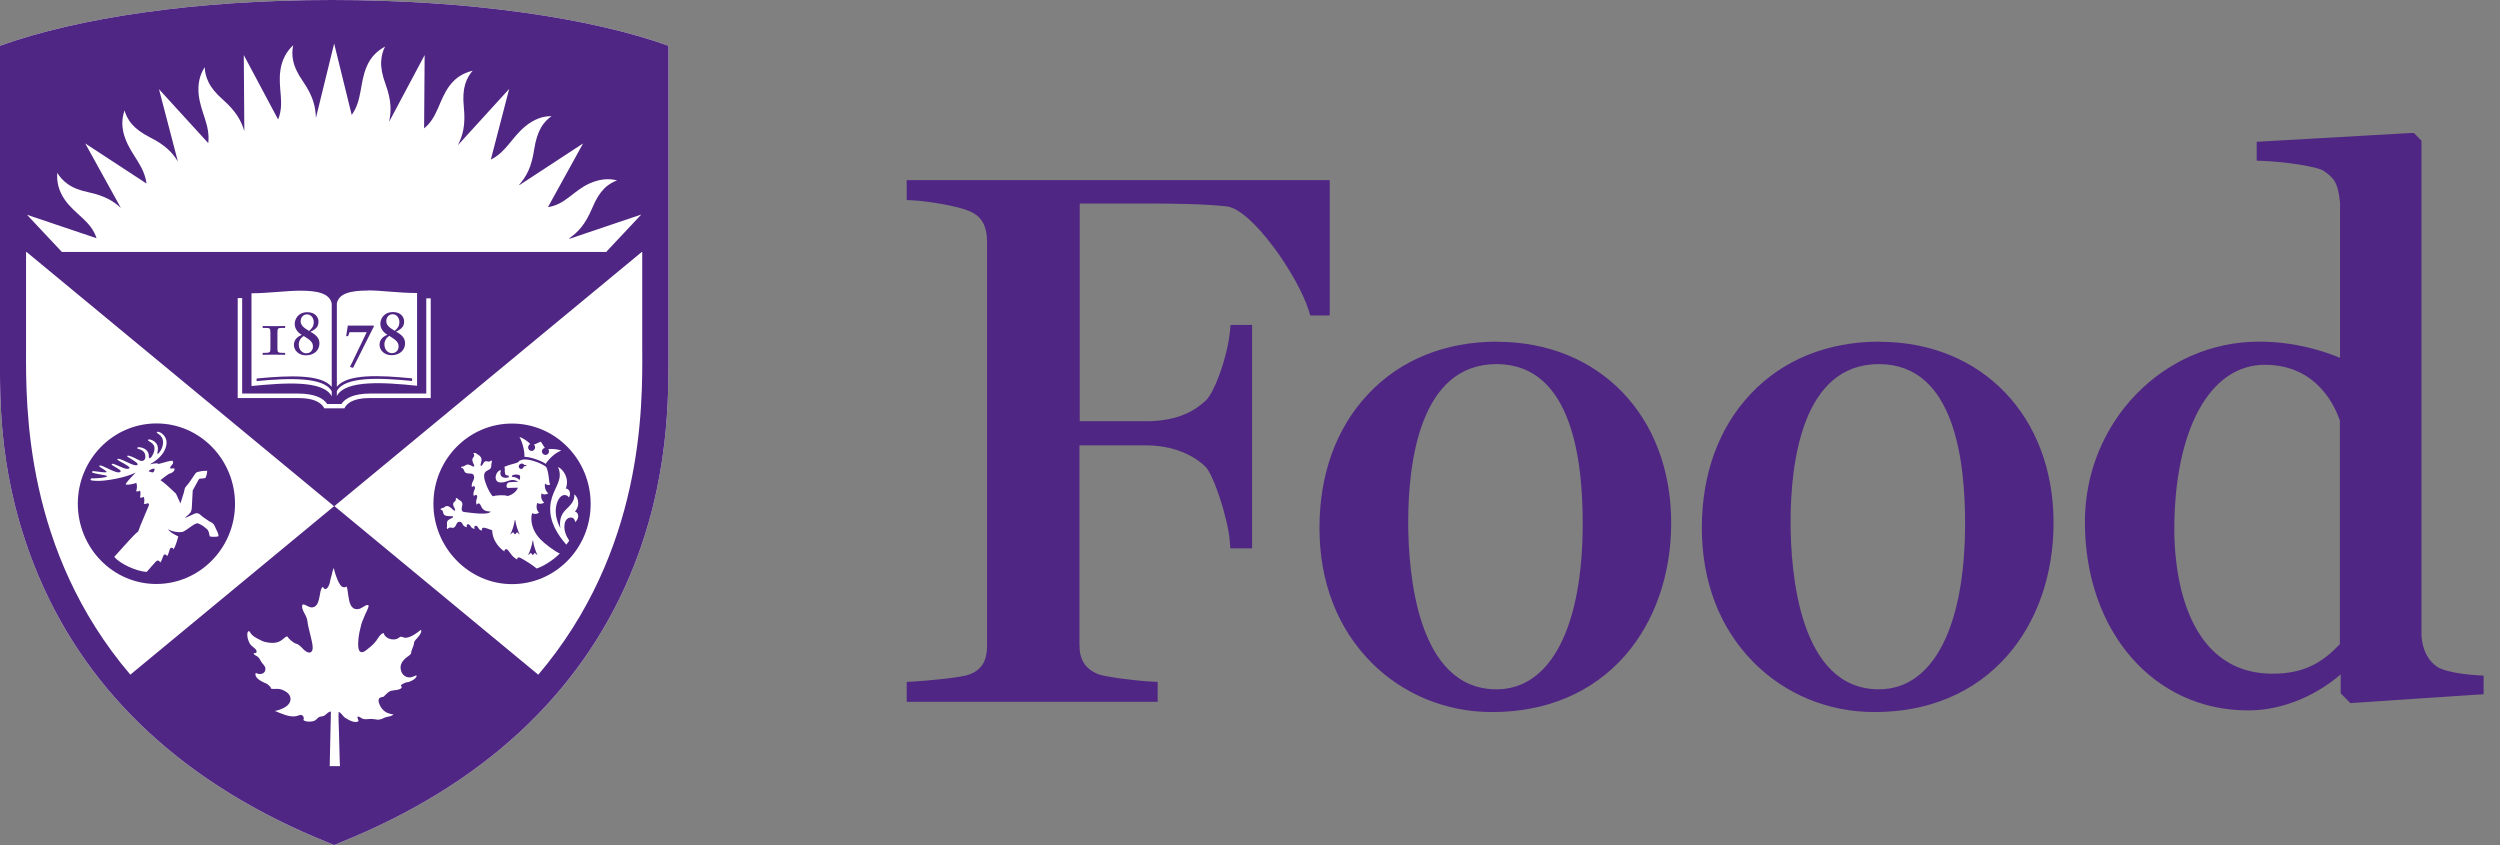 <svg width="142" height="48" viewBox="0 0 142 48" fill="none" xmlns="http://www.w3.org/2000/svg">
<rect x="0" y="0" width="142" height="48" fill="#808080" stroke="none"/>
<g id="WesternFood_Logo 1" clip-path="url(#clip0_4553_15287)">
<g id="Layer 2">
<g id="Group">
<g id="Group_2">
<g id="Group_3">
<path id="Vector" d="M51.7 39.636V38.92H51.9C52.782 38.858 54.639 38.686 55.114 38.5C55.912 38.196 56.265 37.62 56.265 36.64V13.772C56.265 12.722 55.912 12.107 55.114 11.78C54.339 11.453 52.613 11.204 51.9 11.165H51.7V10.442H75.291V17.694H74.555L74.508 17.546C73.925 15.702 71.34 11.733 69.698 11.5C68.478 11.345 66.3 11.337 65.655 11.337H61.09V24.128H65.072C67.059 24.128 68.049 23.413 68.624 22.884C69.123 22.417 69.882 20.456 70.051 18.853L70.074 18.659H70.887V30.921H70.067L70.051 30.719C69.967 29.528 69.153 26.898 68.617 26.354C68.233 25.965 67.128 25.07 65.072 25.07H61.09V36.601C61.09 37.535 61.451 38.111 62.249 38.468C62.686 38.655 64.512 38.865 65.333 38.912H65.532V39.636H51.7Z" fill="#4F2683"/>
<path id="Vector_2" d="M75.084 10.66V17.484H74.708C74.125 15.632 71.509 11.547 69.729 11.29C68.732 11.165 66.99 11.119 65.663 11.119H60.891V24.338H65.088C67.205 24.338 68.241 23.537 68.785 23.031C69.368 22.487 70.112 20.417 70.281 18.861H70.696V30.695H70.281C70.197 29.474 69.368 26.782 68.785 26.19C68.248 25.646 67.044 24.844 65.088 24.844H60.891V36.593C60.891 37.519 61.221 38.235 62.18 38.655C62.678 38.865 64.589 39.075 65.333 39.122V39.418H51.923V39.122C52.667 39.083 54.661 38.912 55.206 38.702C56.203 38.321 56.495 37.566 56.495 36.64V13.772C56.495 12.846 56.25 12.006 55.206 11.586C54.416 11.251 52.675 10.994 51.923 10.955V10.66H75.091M75.513 10.232H51.501V11.36L51.9 11.383C52.697 11.43 54.355 11.687 55.037 11.982C55.759 12.278 56.066 12.815 56.066 13.78V36.648C56.066 37.543 55.766 38.041 55.053 38.313C54.631 38.476 52.92 38.647 51.9 38.71L51.501 38.733V39.861H65.755V38.733L65.356 38.71C64.466 38.663 62.725 38.445 62.341 38.282C61.62 37.963 61.313 37.465 61.313 36.617V25.296H65.08C67.113 25.296 68.195 26.229 68.478 26.517C68.946 26.992 69.767 29.52 69.852 30.75L69.882 31.147H71.118V18.456H69.898L69.859 18.837C69.698 20.378 68.962 22.3 68.501 22.736C67.957 23.249 67.005 23.926 65.095 23.926H61.328V11.562H65.678C66.315 11.562 68.486 11.578 69.698 11.726C71.141 11.928 73.711 15.655 74.332 17.624L74.424 17.919H75.529V10.24L75.513 10.232Z" fill="#4F2683"/>
</g>
<g id="Group_4">
<path id="Vector_3" d="M84.75 40.219C79.28 40.219 75.153 35.815 75.153 29.98C75.153 23.778 79.127 19.616 85.042 19.616C90.957 19.616 94.716 23.755 94.716 29.684C94.716 35.613 90.619 40.219 84.75 40.219ZM84.996 20.471C80.446 20.471 79.771 26.221 79.771 29.645C79.771 32.571 80.278 39.371 84.996 39.371C88.195 39.371 90.097 35.769 90.097 29.731C90.097 26.276 89.438 20.471 84.996 20.471Z" fill="#4F2683"/>
<path id="Vector_4" d="M85.042 19.833C90.857 19.833 94.509 24.09 94.509 29.684C94.509 35.278 91.018 40.001 84.75 40.001C79.771 40.001 75.368 36.173 75.368 29.98C75.368 23.786 79.227 19.833 85.042 19.833ZM85.004 39.581C88.701 39.581 90.32 35.2 90.32 29.731C90.32 24.891 89.031 20.253 85.004 20.253C80.684 20.253 79.564 25.226 79.564 29.645C79.564 35.076 81.099 39.581 85.004 39.581ZM85.042 19.405C82.088 19.405 79.549 20.433 77.723 22.37C75.905 24.292 74.946 26.922 74.946 29.987C74.946 33.053 75.966 35.683 77.892 37.628C79.695 39.441 82.134 40.445 84.75 40.445C87.842 40.445 90.45 39.34 92.292 37.247C93.987 35.317 94.923 32.641 94.923 29.7C94.923 23.646 90.857 19.413 85.034 19.413L85.042 19.405ZM85.004 39.153C80.477 39.153 79.986 32.501 79.986 29.645C79.986 26.299 80.638 20.681 85.004 20.681C89.369 20.681 89.898 26.346 89.898 29.731C89.898 35.629 88.072 39.153 85.004 39.153Z" fill="#4F2683"/>
</g>
<g id="Group_5">
<path id="Vector_5" d="M106.469 40.219C100.999 40.219 96.872 35.815 96.872 29.98C96.872 23.778 100.846 19.616 106.761 19.616C112.676 19.616 116.435 23.755 116.435 29.684C116.435 35.613 112.338 40.219 106.469 40.219ZM106.715 20.471C102.165 20.471 101.49 26.221 101.49 29.645C101.49 32.571 101.996 39.371 106.715 39.371C109.914 39.371 111.816 35.769 111.816 29.731C111.816 26.276 111.157 20.471 106.715 20.471Z" fill="#4F2683"/>
<path id="Vector_6" d="M106.761 19.833C112.576 19.833 116.228 24.09 116.228 29.684C116.228 35.278 112.737 40.001 106.469 40.001C101.49 40.001 97.087 36.173 97.087 29.98C97.087 23.786 100.945 19.833 106.761 19.833ZM106.722 39.581C110.42 39.581 112.039 35.2 112.039 29.731C112.039 24.891 110.75 20.253 106.722 20.253C102.403 20.253 101.283 25.226 101.283 29.645C101.283 35.076 102.817 39.581 106.722 39.581ZM106.761 19.405C103.807 19.405 101.268 20.433 99.442 22.37C97.624 24.292 96.665 26.922 96.665 29.987C96.665 33.053 97.685 35.683 99.611 37.628C101.413 39.441 103.853 40.445 106.469 40.445C109.561 40.445 112.169 39.34 114.01 37.247C115.706 35.317 116.642 32.641 116.642 29.7C116.642 23.646 112.576 19.413 106.753 19.413L106.761 19.405ZM106.722 39.153C102.196 39.153 101.705 32.501 101.705 29.645C101.705 26.299 102.357 20.681 106.722 20.681C111.088 20.681 111.617 26.346 111.617 29.731C111.617 35.629 109.791 39.153 106.722 39.153Z" fill="#4F2683"/>
</g>
<g id="Group_6">
<path id="Vector_7" d="M127.682 40.141C122.434 40.141 118.629 35.73 118.629 29.653C118.629 24.121 122.971 19.623 128.311 19.623C130.605 19.623 132.338 20.308 133.121 20.65V11.5C132.998 10.224 132.684 9.944 132.093 9.532C131.663 9.244 129.699 8.979 128.595 8.94H128.395V8.271L137.034 7.789L137.325 8.084V36.173C137.409 37.029 137.732 37.651 138.315 38.056C138.737 38.336 139.826 38.523 140.655 38.57H140.854V39.239L133.589 39.721L133.167 39.293V37.823C131.962 38.982 129.975 40.134 127.689 40.134L127.682 40.141ZM128.633 20.518C125.38 20.518 123.278 24.284 123.278 30.112C123.278 32.08 123.7 38.484 129.086 38.484C131.019 38.484 132.101 37.76 133.106 36.679V23.872C132.576 22.245 131.126 20.518 128.625 20.518H128.633Z" fill="#4F2683"/>
<path id="Vector_8" d="M136.941 8.006L137.11 8.178V36.181C137.195 37.068 137.525 37.784 138.192 38.243C138.691 38.577 139.895 38.749 140.639 38.788V39.036L133.666 39.503L133.374 39.208V37.48L133.251 37.441C132.338 38.406 130.305 39.923 127.689 39.923C122.833 39.923 118.844 35.963 118.844 29.645C118.844 23.879 123.408 19.833 128.311 19.833C130.927 19.833 132.837 20.759 133.336 20.969V11.492C133.213 10.146 132.875 9.812 132.216 9.345C131.717 9.01 129.638 8.753 128.602 8.715V8.466L136.949 7.999M129.101 38.694C131.096 38.694 132.254 37.939 133.336 36.757V23.833C132.875 22.401 131.51 20.292 128.641 20.292C125.15 20.292 123.079 24.338 123.079 30.104C123.079 34.313 124.613 38.694 129.101 38.694ZM137.118 7.555H136.926L128.579 8.03L128.18 8.053V9.127L128.587 9.142C129.791 9.189 131.633 9.461 131.978 9.703C132.538 10.092 132.799 10.325 132.914 11.516V20.324C132.024 19.958 130.39 19.405 128.311 19.405C122.856 19.405 118.422 23.996 118.422 29.645C118.422 35.846 122.319 40.351 127.689 40.351C129.822 40.351 131.702 39.379 132.952 38.305V39.379L133.075 39.503L133.366 39.799L133.504 39.939L133.696 39.923L140.67 39.457L141.069 39.433V38.375L140.67 38.352C139.841 38.305 138.806 38.126 138.43 37.877C137.908 37.511 137.617 36.951 137.54 36.15V7.991L137.417 7.866L137.248 7.695L137.118 7.563V7.555ZM129.101 38.266C123.907 38.266 123.5 32.018 123.5 30.104C123.5 24.401 125.518 20.72 128.641 20.72C131.587 20.72 132.63 23.07 132.906 23.895V36.586C131.947 37.597 130.911 38.266 129.093 38.266H129.101Z" fill="#4F2683"/>
</g>
</g>
<g id="Group_7">
<path id="Vector_9" d="M37.968 19.857V2.599C33.564 1.019 26.652 0 18.857 0C11.063 0 4.403 1.019 -0 2.599V20.106C-0 22.689 -0.115 27.256 2.194 32.726C5.071 39.519 10.625 44.623 18.566 47.829L18.98 48L19.387 47.829C27.327 44.623 32.889 39.519 35.766 32.726C38.083 27.256 37.968 22.331 37.968 19.857Z" fill="white"/>
<path id="Vector_10" d="M37.968 19.857V2.599C33.564 1.019 26.652 0 18.857 0C11.063 0 4.403 1.019 -0 2.599V20.106C-0 22.689 -0.115 27.256 2.194 32.726C5.071 39.519 10.625 44.623 18.566 47.829L18.98 48L19.387 47.829C27.327 44.623 32.889 39.519 35.766 32.726C38.083 27.256 37.968 22.331 37.968 19.857ZM23.138 38.741C23.054 38.764 22.946 38.803 22.869 38.85C22.816 38.873 22.785 38.896 22.777 38.935C22.777 38.966 22.808 39.013 22.823 39.029C22.777 39.215 22.34 39.192 22.202 39.239C22.079 39.278 21.941 39.418 21.857 39.503C21.772 39.597 21.803 39.573 21.673 39.597C21.442 39.643 21.488 39.861 21.565 40.032C21.634 40.204 21.757 40.344 21.91 40.445C21.964 40.484 22.21 40.577 22.348 40.577C22.217 40.717 22.041 40.686 21.88 40.748C21.788 40.787 21.711 40.834 21.611 40.857C21.481 40.888 21.412 40.88 21.297 40.857C21.12 40.826 20.982 40.834 20.836 40.849C20.729 40.857 20.637 40.849 20.537 40.795C20.491 40.772 20.415 40.709 20.369 40.702C20.238 40.678 20.345 40.88 20.369 40.951C20.184 41.122 19.778 40.88 19.617 40.779C19.471 40.694 19.394 40.484 19.233 40.437C19.218 40.616 19.233 40.787 19.233 40.966C19.256 41.503 19.264 42.04 19.279 42.577C19.287 42.896 19.294 43.207 19.31 43.518H18.727L18.796 40.414C18.612 40.429 18.535 40.6 18.389 40.663C18.297 40.702 18.197 40.686 18.105 40.74C18.013 40.803 17.975 40.88 17.867 40.935C17.775 40.974 17.66 40.989 17.561 40.989C17.438 40.989 17.3 40.966 17.231 40.896C17.292 40.779 17.231 40.663 17.154 40.624C17.062 40.577 16.939 40.647 16.862 40.67C16.456 40.772 15.98 40.523 15.612 40.383C15.612 40.383 16.502 40.227 16.502 39.706C16.502 39.558 16.433 39.441 16.325 39.348C16.218 39.262 16.026 39.161 15.888 39.138C15.666 39.106 15.512 39.161 15.382 39.106C15.405 39.036 15.282 38.935 15.19 38.865C15.098 38.803 14.991 38.772 14.891 38.718C14.714 38.624 14.446 38.453 14.523 38.219C14.668 38.297 14.806 38.313 14.937 38.243C15.037 38.188 15.075 38.103 15.075 37.978C15.075 37.815 14.891 37.698 14.829 37.574C14.776 37.472 14.73 37.379 14.638 37.301C14.553 37.231 14.415 37.216 14.408 37.084C14.576 37.154 14.622 36.998 14.523 36.881C14.408 36.757 14.262 36.694 14.177 36.531C14.101 36.391 14.047 36.22 14.047 36.056C14.047 36.01 14.047 35.87 14.124 35.854C14.185 35.839 14.208 35.924 14.239 35.971C14.346 36.126 14.499 36.204 14.661 36.29C14.86 36.391 14.937 36.446 15.159 36.484C15.589 36.562 15.865 36.5 16.111 36.267C16.157 36.228 16.256 36.15 16.31 36.142C16.395 36.267 16.625 36.508 16.847 36.57C17.016 36.617 17.2 36.858 17.284 36.928C17.584 37.192 17.768 37.045 17.76 36.788C17.76 36.578 17.683 36.305 17.637 36.103C17.568 35.776 17.499 35.613 17.461 35.278C17.438 35.068 17.323 34.897 17.246 34.749C17.169 34.601 17.062 34.228 17.33 34.36C17.445 34.415 17.607 34.516 17.745 34.5C18.059 34.454 18.098 34.103 18.159 33.847C18.19 33.714 18.19 33.598 18.243 33.465C18.274 33.388 18.305 33.341 18.351 33.341C18.366 33.38 18.404 33.458 18.474 33.458C18.596 33.458 18.696 33.248 18.727 33.123C18.75 33.014 18.773 32.89 18.803 32.796C18.857 32.633 18.872 32.438 18.957 32.259C18.988 32.384 19.041 32.594 19.072 32.672C19.141 32.866 19.21 33.061 19.325 33.216C19.417 33.356 19.54 33.395 19.693 33.318C19.77 33.496 19.77 34.096 19.924 34.376C20.015 34.539 20.131 34.601 20.269 34.601C20.392 34.601 20.483 34.562 20.568 34.508C20.675 34.446 20.798 34.36 20.875 34.36C20.913 34.36 20.936 34.376 20.936 34.415C20.936 34.539 20.744 34.874 20.721 34.952C20.66 35.115 20.568 35.294 20.522 35.465C20.483 35.605 20.445 35.776 20.415 35.916C20.384 36.08 20.353 36.267 20.345 36.516C20.338 36.663 20.345 36.936 20.46 37.014C20.622 37.122 20.829 36.904 20.959 36.803C21.12 36.679 21.251 36.554 21.373 36.391C21.465 36.267 21.634 35.947 21.803 35.963C21.803 36.087 21.98 36.274 22.248 36.313C22.409 36.337 22.547 36.305 22.639 36.235C22.762 36.142 22.77 36.15 22.916 36.204C23.222 36.321 23.721 35.916 23.905 35.776C23.966 35.839 23.905 35.963 23.828 36.08C23.683 36.298 23.522 36.368 23.514 36.539C23.514 36.687 23.337 36.951 23.353 37.115C23.299 37.208 23.13 37.309 23.054 37.371C22.831 37.566 22.693 37.784 22.777 38.087C22.846 38.352 23.061 38.476 23.261 38.476C23.46 38.476 23.591 38.344 23.66 38.375C23.698 38.398 23.598 38.523 23.56 38.554C23.453 38.647 23.276 38.718 23.153 38.756L23.138 38.741ZM34.469 14.309H3.514L1.534 12.2L5.485 13.531C5.163 12.535 4.258 12.185 3.675 11.337C3.329 10.831 3.214 10.333 3.253 9.812C3.36 9.998 3.552 10.247 3.851 10.457C4.135 10.66 4.519 10.815 5.04 10.924C5.976 11.127 6.452 11.43 6.866 11.811L4.841 8.147L8.324 10.426C8.178 9.376 7.465 8.831 7.112 7.859C6.897 7.283 6.904 6.762 7.073 6.271C7.127 6.474 7.25 6.769 7.488 7.049C7.718 7.314 8.048 7.563 8.523 7.804C9.405 8.248 9.797 8.676 10.104 9.174L9.03 5.065L11.83 8.131C11.945 7.096 11.393 6.388 11.285 5.369C11.224 4.754 11.346 4.248 11.63 3.813C11.63 4.03 11.684 4.342 11.845 4.668C11.998 4.98 12.259 5.307 12.666 5.664C13.433 6.349 13.702 6.87 13.878 7.446L13.847 3.128L15.796 6.785C16.18 5.859 15.773 5.003 15.927 3.992C16.011 3.385 16.279 2.918 16.655 2.568C16.609 2.778 16.571 3.089 16.655 3.455C16.724 3.797 16.901 4.178 17.208 4.622C17.806 5.493 17.921 6.077 17.944 6.699L18.98 2.474L19.977 6.528C20.576 5.696 20.422 4.746 20.821 3.797C21.059 3.229 21.419 2.894 21.872 2.645C21.772 2.832 21.665 3.136 21.65 3.501C21.634 3.852 21.711 4.264 21.895 4.77C22.248 5.742 22.225 6.326 22.102 6.917L24.12 3.128L24.089 7.291C24.872 6.668 24.925 5.68 25.539 4.863C25.907 4.373 26.352 4.139 26.851 4.015C26.705 4.171 26.529 4.435 26.422 4.785C26.322 5.12 26.291 5.54 26.345 6.077C26.452 7.127 26.283 7.695 26.007 8.248L28.922 5.05L27.879 9.065C28.754 8.637 29.076 7.789 29.858 7.158C30.334 6.777 30.817 6.59 31.331 6.598C31.155 6.715 30.917 6.925 30.733 7.244C30.557 7.547 30.426 7.944 30.342 8.481C30.188 9.524 29.889 10.03 29.49 10.496L29.506 10.512L33.119 8.147L31.124 11.765C32.099 11.625 32.567 10.839 33.472 10.426C34.024 10.177 34.554 10.115 35.052 10.247C34.853 10.317 34.569 10.457 34.316 10.714C34.07 10.963 33.848 11.313 33.641 11.811C33.234 12.776 32.827 13.188 32.329 13.539L32.352 13.562L36.425 12.185L34.446 14.293L34.469 14.309ZM18.42 23.195C18.366 23.101 18.151 22.611 16.97 22.611H13.502V16.931H13.755V22.354H16.924C17.162 22.354 17.377 22.37 17.553 22.401C18.19 22.502 18.458 22.759 18.581 22.946H19.394C19.517 22.767 19.77 22.51 20.407 22.401C20.583 22.37 20.79 22.354 21.036 22.354H24.212V16.947H24.465V22.611H20.99C19.808 22.611 19.609 23.101 19.563 23.195H18.42ZM18.842 22.23V22.51C18.358 21.584 16.157 21.74 14.285 21.926V16.659C15.297 16.651 16.287 16.511 17.062 16.511C18.044 16.511 18.727 16.667 18.842 17.242V21.973C18.243 21.25 16.448 21.32 14.576 21.498V21.646C16.433 21.467 18.389 21.405 18.842 22.222V22.23ZM14.921 20.152C15.144 20.152 15.374 20.145 15.558 20.145C15.796 20.145 15.995 20.145 16.195 20.152V20.043H16.095C15.781 20.043 15.758 20.012 15.758 19.802V18.892C15.758 18.643 15.796 18.627 16.003 18.627H16.195V18.518C15.988 18.518 15.773 18.526 15.558 18.526C15.359 18.526 15.136 18.526 14.921 18.518V18.627H15.113C15.32 18.627 15.359 18.643 15.359 18.892V19.802C15.359 20.012 15.336 20.043 15.021 20.043H14.921V20.152ZM17.154 19.032C16.909 18.884 16.74 18.674 16.74 18.394C16.74 18.16 16.909 17.733 17.461 17.733C17.898 17.733 18.09 18.013 18.09 18.262C18.09 18.511 17.998 18.674 17.63 18.845C17.983 19.032 18.144 19.227 18.144 19.507C18.144 19.896 17.837 20.183 17.377 20.183C16.962 20.183 16.694 19.896 16.694 19.592C16.694 19.258 16.954 19.094 17.146 19.024L17.154 19.032ZM17.775 19.686C17.775 19.475 17.683 19.343 17.254 19.086C17.07 19.188 16.97 19.382 16.97 19.569C16.97 19.903 17.2 20.067 17.392 20.067C17.653 20.067 17.775 19.872 17.775 19.693V19.686ZM17.553 18.799C17.714 18.666 17.821 18.534 17.821 18.3C17.821 18.036 17.645 17.857 17.438 17.857C17.208 17.857 17.077 18.044 17.077 18.246C17.077 18.456 17.223 18.604 17.545 18.791L17.553 18.799ZM20.898 16.495C21.673 16.495 22.655 16.643 23.69 16.643V21.911C21.818 21.716 19.617 21.569 19.133 22.494V22.214C19.571 21.382 21.542 21.452 23.407 21.639V21.491C21.527 21.304 19.724 21.234 19.133 21.965V17.235C19.248 16.659 19.924 16.503 20.905 16.503L20.898 16.495ZM19.67 19.094H19.77L19.854 18.869H20.829L19.878 20.845L20.054 20.892L21.243 18.526L21.212 18.495H19.755L19.663 19.086L19.67 19.094ZM22.018 19.024C21.772 18.876 21.604 18.666 21.604 18.386C21.604 18.153 21.772 17.725 22.325 17.725C22.762 17.725 22.954 18.005 22.954 18.254C22.954 18.503 22.862 18.666 22.494 18.837C22.846 19.024 23.008 19.219 23.008 19.499C23.008 19.888 22.701 20.176 22.24 20.176C21.826 20.176 21.558 19.888 21.558 19.584C21.558 19.25 21.818 19.086 22.01 19.016L22.018 19.024ZM22.639 19.678C22.639 19.468 22.54 19.335 22.118 19.079C21.933 19.18 21.834 19.374 21.834 19.561C21.834 19.896 22.064 20.059 22.256 20.059C22.517 20.059 22.639 19.864 22.639 19.686V19.678ZM22.417 18.791C22.578 18.659 22.685 18.526 22.685 18.293C22.685 18.028 22.509 17.849 22.302 17.849C22.072 17.849 21.941 18.036 21.941 18.238C21.941 18.448 22.087 18.596 22.409 18.783L22.417 18.791ZM30.572 38.321L18.988 28.742L7.403 38.321C1.427 31.302 1.465 23.179 1.48 19.826V14.309H1.504L18.98 28.758L36.456 14.309H36.479V19.826C36.502 23.179 36.541 31.302 30.564 38.336L30.572 38.321ZM8.876 33.17C11.339 33.17 13.349 31.131 13.349 28.618C13.349 26.097 11.354 24.051 8.891 24.051C6.429 24.051 4.426 26.089 4.419 28.602C4.419 31.123 6.413 33.17 8.876 33.17ZM11.768 26.727C11.776 26.867 11.707 27.093 11.661 27.155C11.615 27.171 11.485 27.178 11.393 27.186C11.331 27.186 11.316 27.194 11.277 27.256C11.17 27.451 11.07 27.622 10.947 27.855C10.925 28.12 10.925 28.384 10.902 28.703C10.894 28.812 10.902 28.96 10.832 29.093C10.733 29.217 10.625 29.31 10.541 29.373C10.525 29.381 10.502 29.419 10.572 29.396C10.618 29.38 10.825 29.279 10.863 29.264C11.009 29.217 11.178 29.03 11.408 29.264C11.523 29.373 11.692 29.474 11.891 29.614C11.968 29.661 12.006 29.653 12.106 29.746C12.19 29.816 12.229 29.98 12.275 30.057C12.398 30.275 12.413 30.407 12.413 30.454C12.336 30.501 12.037 30.501 11.922 30.47C11.883 30.392 11.883 30.283 11.86 30.229C11.822 30.12 11.784 30.073 11.73 30.034C11.638 29.972 11.577 29.894 11.485 29.847C11.262 29.723 11.231 29.684 11.063 29.77C10.909 29.847 10.671 30.057 10.426 30.19C10.234 30.283 9.697 30.19 9.551 30.05C9.597 30.197 9.904 30.361 10.127 30.47C10.096 30.548 10.011 30.968 9.85 31.209C9.843 31.147 9.804 31.108 9.751 31.108C9.597 31.108 9.628 31.435 9.482 31.598C9.475 31.544 9.436 31.489 9.375 31.489C9.237 31.489 9.252 31.793 9.091 31.956C9.076 31.886 9.037 31.839 8.968 31.839C8.899 31.839 8.845 31.901 8.792 31.964C8.6 32.174 8.508 32.291 8.331 32.485C7.718 32.446 6.812 32.018 6.49 31.629C7.073 30.999 7.595 30.369 7.848 30.19C7.971 29.816 8.331 29.03 8.47 28.672C8.454 28.634 8.431 28.602 8.416 28.571C8.324 28.626 8.216 28.634 8.17 28.61C8.209 28.509 8.209 28.346 8.17 28.221C8.109 28.26 8.017 28.283 7.948 28.252C7.986 28.128 7.994 27.988 7.955 27.871C7.871 27.91 7.794 27.925 7.733 27.902C7.771 27.762 7.802 27.637 7.756 27.466C7.756 27.451 7.748 27.443 7.741 27.427C7.633 27.482 7.242 27.56 7.15 27.521C7.096 27.474 7.426 27.132 7.71 26.844C7.449 26.961 7.104 27.093 6.575 27.194C6.275 27.256 5.646 27.365 5.194 27.287C5.117 27.272 5.132 27.178 5.209 27.171C5.447 27.171 5.761 27.155 5.992 27.101C6.053 27.085 6.153 27.031 5.976 27C5.784 26.968 5.439 26.906 5.263 26.852C5.201 26.828 5.232 26.758 5.286 26.758C5.501 26.774 5.754 26.821 5.938 26.828C6.045 26.828 6.091 26.821 6.015 26.75C5.968 26.712 5.815 26.61 5.662 26.517C5.631 26.494 5.631 26.447 5.677 26.439C5.8 26.416 6.275 26.719 6.59 26.805C6.659 26.828 6.72 26.836 6.782 26.828C6.843 26.813 6.858 26.782 6.851 26.75C6.835 26.673 6.521 26.525 6.367 26.416C6.306 26.377 6.367 26.323 6.436 26.346C6.605 26.393 6.997 26.603 7.173 26.626C7.311 26.642 7.365 26.603 7.357 26.564C7.342 26.47 6.805 26.214 6.674 26.12C6.644 26.097 6.69 26.05 6.72 26.058C6.997 26.089 7.534 26.47 7.764 26.424C7.787 26.424 7.825 26.4 7.817 26.361C7.802 26.253 7.349 26.019 7.242 25.941C7.188 25.902 7.25 25.863 7.326 25.887C7.488 25.926 7.741 26.058 7.894 26.136C7.963 26.175 8.025 26.19 8.101 26.175C8.201 26.159 8.285 26.05 8.247 25.84C8.209 25.622 8.009 25.537 7.863 25.498C7.71 25.451 7.825 25.381 7.955 25.404C8.209 25.451 8.4 25.576 8.446 25.809C8.446 25.848 8.454 25.895 8.454 25.949C8.454 26.074 8.546 26.035 8.623 25.926C8.761 25.724 8.792 25.521 8.769 25.389C8.73 25.155 8.4 25.054 8.4 25C8.4 24.984 8.423 24.969 8.439 24.961C8.562 24.938 8.914 25.085 8.96 25.373C8.984 25.521 8.96 25.607 8.937 25.747C8.937 25.778 8.953 25.801 8.999 25.755C9.168 25.583 9.298 25.28 9.252 25.008C9.198 24.712 8.907 24.611 8.899 24.564C8.899 24.549 8.922 24.533 8.945 24.525C9.068 24.502 9.39 24.696 9.451 25.023C9.505 25.311 9.375 25.902 8.5 26.377C8.868 26.291 8.968 26.307 9.007 26.354C9.428 26.237 9.697 26.151 9.804 26.175C9.919 26.361 9.674 26.431 9.666 26.572C9.666 26.704 9.958 26.486 9.912 26.696C9.82 26.86 9.712 26.875 9.582 26.922C9.513 26.968 9.252 27.155 9.114 27.272C9.536 27.567 9.966 28.027 9.996 28.042C10.019 28.112 10.127 28.299 10.242 28.579C10.242 28.579 10.242 28.587 10.249 28.595C10.311 28.416 10.403 28.104 10.449 27.957C10.487 27.824 10.472 27.778 10.518 27.7C10.556 27.63 10.671 27.521 10.779 27.365C10.871 27.225 11.024 27.007 11.078 26.922C11.17 26.782 11.254 26.813 11.415 26.766C11.477 26.75 11.661 26.735 11.738 26.743L11.768 26.727ZM8.454 26.75C8.454 26.75 8.508 26.696 8.539 26.68C8.608 26.642 8.7 26.618 8.761 26.61C8.792 26.657 8.776 26.735 8.73 26.797C8.677 26.86 8.615 26.828 8.562 26.805C8.523 26.789 8.493 26.789 8.477 26.789C8.454 26.789 8.446 26.766 8.454 26.758V26.75ZM24.619 28.61C24.619 26.089 26.629 24.051 29.091 24.058C31.554 24.058 33.556 26.113 33.549 28.626C33.549 31.147 31.539 33.185 29.076 33.178C26.613 33.178 24.611 31.077 24.619 28.61ZM31.14 25.506C31.14 25.506 31.186 25.583 31.186 25.63C31.186 25.739 31.101 25.84 30.986 25.84C30.879 25.84 30.787 25.755 30.779 25.646C30.779 25.544 30.848 25.459 30.948 25.443L30.718 25.085L30.326 25.257C30.365 25.296 30.395 25.342 30.395 25.404C30.395 25.513 30.311 25.614 30.204 25.614C30.089 25.614 29.997 25.529 29.997 25.412C29.997 25.327 30.05 25.249 30.119 25.218C30.004 25.093 29.751 24.899 29.506 24.821C29.69 25.163 29.797 25.591 29.789 25.949C30.043 25.933 30.733 26.151 30.994 26.346C31.209 26.027 31.531 25.724 31.884 25.591C31.715 25.529 31.378 25.474 31.132 25.513L31.14 25.506ZM29.889 26.416C29.889 26.416 29.828 26.416 29.797 26.408C29.766 26.408 29.759 26.385 29.751 26.377C29.743 26.369 29.72 26.338 29.651 26.33C29.529 26.33 29.475 26.416 29.467 26.47C29.467 26.509 29.467 26.556 29.498 26.587C29.521 26.61 29.552 26.634 29.582 26.634C29.605 26.634 29.628 26.634 29.659 26.626C29.705 26.595 29.736 26.556 29.751 26.509C29.751 26.494 29.812 26.47 29.881 26.463C29.897 26.463 29.904 26.463 29.904 26.439C29.904 26.424 29.904 26.416 29.889 26.416ZM28.677 26.478C28.654 26.525 28.654 26.564 28.662 26.603C28.662 26.603 28.677 26.626 28.677 26.634C28.662 26.704 28.662 26.789 28.692 26.914C28.708 26.984 28.769 27.007 28.892 27.015C28.892 27.046 28.892 27.077 28.899 27.101V27.108C28.83 27.132 28.761 27.14 28.7 27.14C28.516 27.124 28.401 27.023 28.424 26.836C28.424 26.805 28.439 26.774 28.454 26.743C28.454 26.727 28.454 26.712 28.439 26.712C28.37 26.688 28.178 26.844 28.155 27.07C28.132 27.28 28.247 27.396 28.416 27.404C28.508 27.404 28.639 27.404 28.777 27.342C29.007 27.248 29.268 27.217 29.429 27.381C29.306 27.357 28.991 27.381 28.907 27.396C28.769 27.42 28.708 27.708 28.854 27.715C28.968 27.715 29.39 27.7 29.413 27.7C29.367 27.887 29.099 28.12 28.83 28.174C28.669 28.104 28.201 28.12 27.986 28.19C27.718 27.879 27.519 27.311 27.503 27.124C27.495 27.038 27.488 26.937 27.534 26.86C27.618 26.704 27.787 26.719 27.872 26.587C27.918 26.517 27.895 26.431 27.91 26.346C27.91 26.315 27.986 26.19 27.895 26.151C27.856 26.198 27.795 26.237 27.718 26.214C27.664 26.198 27.611 26.183 27.557 26.206C27.465 26.245 27.442 26.361 27.373 26.439C27.334 26.478 27.281 26.463 27.296 26.393C27.311 26.284 27.365 26.183 27.35 26.074C27.334 25.965 27.25 25.879 27.143 25.817C27.097 25.794 27.043 25.739 26.989 25.731C26.936 25.716 26.89 25.731 26.89 25.762C26.913 25.778 26.936 25.809 26.936 25.856C26.936 25.957 26.828 26.011 26.828 26.105C26.828 26.253 26.928 26.377 26.936 26.455C26.943 26.509 26.897 26.509 26.859 26.494C26.782 26.455 26.667 26.385 26.56 26.385C26.475 26.385 26.414 26.455 26.337 26.486C26.306 26.502 26.161 26.494 26.191 26.564C26.268 26.579 26.322 26.626 26.352 26.704C26.375 26.758 26.383 26.805 26.437 26.844C26.521 26.906 26.698 26.891 26.79 26.906C26.843 26.914 26.913 26.953 26.928 27.07C26.943 27.147 26.913 27.241 26.874 27.311C26.805 27.435 26.774 27.56 26.805 27.676C26.836 27.63 26.866 27.614 26.905 27.614C26.982 27.614 27.005 27.7 26.951 27.824C26.897 27.933 26.866 28.058 26.92 28.19C26.943 28.143 26.982 28.112 27.028 28.112C27.097 28.112 27.135 28.182 27.081 28.322C27.035 28.447 27.028 28.564 27.081 28.68C27.097 28.626 27.143 28.595 27.189 28.595C27.258 28.595 27.288 28.672 27.319 28.735C27.404 28.945 27.534 29.054 27.872 29.054C27.756 29.279 26.79 29.131 26.391 29.085C26.306 29.077 26.26 29.054 26.237 28.984C26.176 28.828 26.322 28.696 26.237 28.532C26.199 28.454 26.13 28.431 26.061 28.384C26.03 28.361 25.938 28.252 25.884 28.299C25.907 28.361 25.9 28.416 25.838 28.478C25.792 28.517 25.746 28.556 25.739 28.618C25.723 28.727 25.815 28.836 25.846 28.929C25.869 28.999 25.831 29.03 25.769 28.984C25.677 28.914 25.539 28.742 25.393 28.742C25.294 28.742 25.271 28.805 25.194 28.836C25.156 28.851 25.01 28.867 25.025 28.945C25.094 28.96 25.148 28.991 25.163 29.085C25.179 29.147 25.186 29.201 25.24 29.248C25.37 29.349 25.578 29.303 25.7 29.326C25.746 29.334 25.754 29.381 25.708 29.404C25.608 29.466 25.462 29.505 25.409 29.606C25.37 29.692 25.393 29.785 25.393 29.871C25.393 29.91 25.347 30.026 25.424 30.05C25.462 29.995 25.516 29.956 25.616 29.964C25.677 29.972 25.723 30.003 25.785 29.964C25.884 29.91 25.892 29.816 25.946 29.731C25.977 29.684 26.015 29.637 26.092 29.637C26.138 29.637 26.176 29.645 26.214 29.676C26.291 29.746 26.283 29.91 26.521 29.948C26.506 29.925 26.506 29.894 26.506 29.863C26.506 29.816 26.537 29.777 26.583 29.777C26.636 29.777 26.675 29.801 26.728 29.886C26.79 29.995 26.859 30.026 26.966 30.042C26.951 30.018 26.943 29.98 26.943 29.948C26.943 29.902 26.974 29.863 27.02 29.863C27.051 29.863 27.097 29.871 27.143 29.948C27.212 30.065 27.258 30.12 27.381 30.135C27.342 30.065 27.381 29.972 27.465 29.972C27.549 29.972 27.787 30.05 27.956 30.12C27.956 30.563 28.232 31.038 28.654 31.326C28.639 31.24 28.685 31.193 28.746 31.193C28.915 31.193 28.999 31.598 29.383 31.785C29.36 31.707 29.406 31.66 29.459 31.66C29.506 31.66 29.567 31.691 29.598 31.707C29.943 31.894 30.303 32.135 30.48 32.291C30.833 32.182 31.416 31.831 31.799 31.435C31.569 31.365 30.917 30.867 30.695 30.633C30.288 30.213 30.181 29.77 30.181 29.443C30.181 29.334 30.196 29.233 30.227 29.147C30.342 29.217 30.511 29.209 30.618 29.108C30.434 28.96 30.465 28.672 30.526 28.564C30.626 28.649 30.817 28.626 30.91 28.54C30.771 28.454 30.695 28.221 30.764 28.019C30.84 28.104 31.025 28.104 31.14 28.019C30.994 27.894 30.917 27.692 30.956 27.459C31.025 27.552 31.155 27.567 31.247 27.529C31.186 27.404 31.186 27.194 31.163 27.054C31.14 26.86 31.086 26.642 31.025 26.525C30.817 26.346 30.204 26.097 29.812 26.097C29.759 26.097 29.705 26.105 29.667 26.113C29.559 26.136 29.483 26.175 29.483 26.198C29.421 26.291 29.283 26.307 29.153 26.346C29.061 26.369 28.815 26.439 28.723 26.494L28.677 26.478ZM29.268 29.544H29.237C29.214 29.808 29.068 30.221 28.976 30.361L29.145 30.229L29.252 30.361L29.367 30.229L29.521 30.361C29.436 30.205 29.298 29.808 29.268 29.544ZM32.252 30.835C32.29 30.781 32.329 30.703 32.329 30.703C32.16 30.446 32.037 30.166 32.06 29.847C32.083 29.497 32.283 29.396 32.428 29.396C32.567 29.396 32.659 29.505 32.666 29.661C32.781 29.559 32.835 29.443 32.843 29.326C32.843 29.233 32.804 29.093 32.651 29.054C32.927 28.797 32.897 28.283 32.62 28.081C32.659 28.454 32.39 28.703 32.145 28.945C31.815 29.264 31.776 29.629 31.83 30.011C31.638 29.629 31.546 29.271 31.569 28.914C31.6 28.517 31.792 28.104 32.083 28.12C32.175 28.12 32.275 28.174 32.313 28.26C32.452 28.027 32.352 27.77 32.137 27.747C32.359 27.194 31.999 26.649 31.692 26.525C31.769 26.688 31.807 26.86 31.792 27.046C31.753 27.575 31.301 27.995 31.255 28.781C31.201 29.629 31.669 30.369 32.168 30.937C32.168 30.937 32.214 30.882 32.252 30.82V30.835ZM30.28 30.711H30.25C30.227 30.976 30.073 31.388 29.989 31.536L30.158 31.404L30.265 31.536L30.372 31.404L30.534 31.536C30.449 31.38 30.303 30.983 30.28 30.711ZM29.506 27.264C29.529 27.21 29.544 27.14 29.544 27.101C29.544 27.07 29.544 27.031 29.513 27C29.483 26.968 29.398 26.953 29.321 26.953C29.245 26.953 29.153 26.968 29.099 27C29.099 27.023 29.084 27.054 29.068 27.085C29.222 27.085 29.39 27.124 29.506 27.272V27.264Z" fill="#4F2683"/>
</g>
</g>
</g>
</g>
<defs>
<clipPath id="clip0_4553_15287">
<rect width="141.061" height="48" fill="white"/>
</clipPath>
</defs>
</svg>
